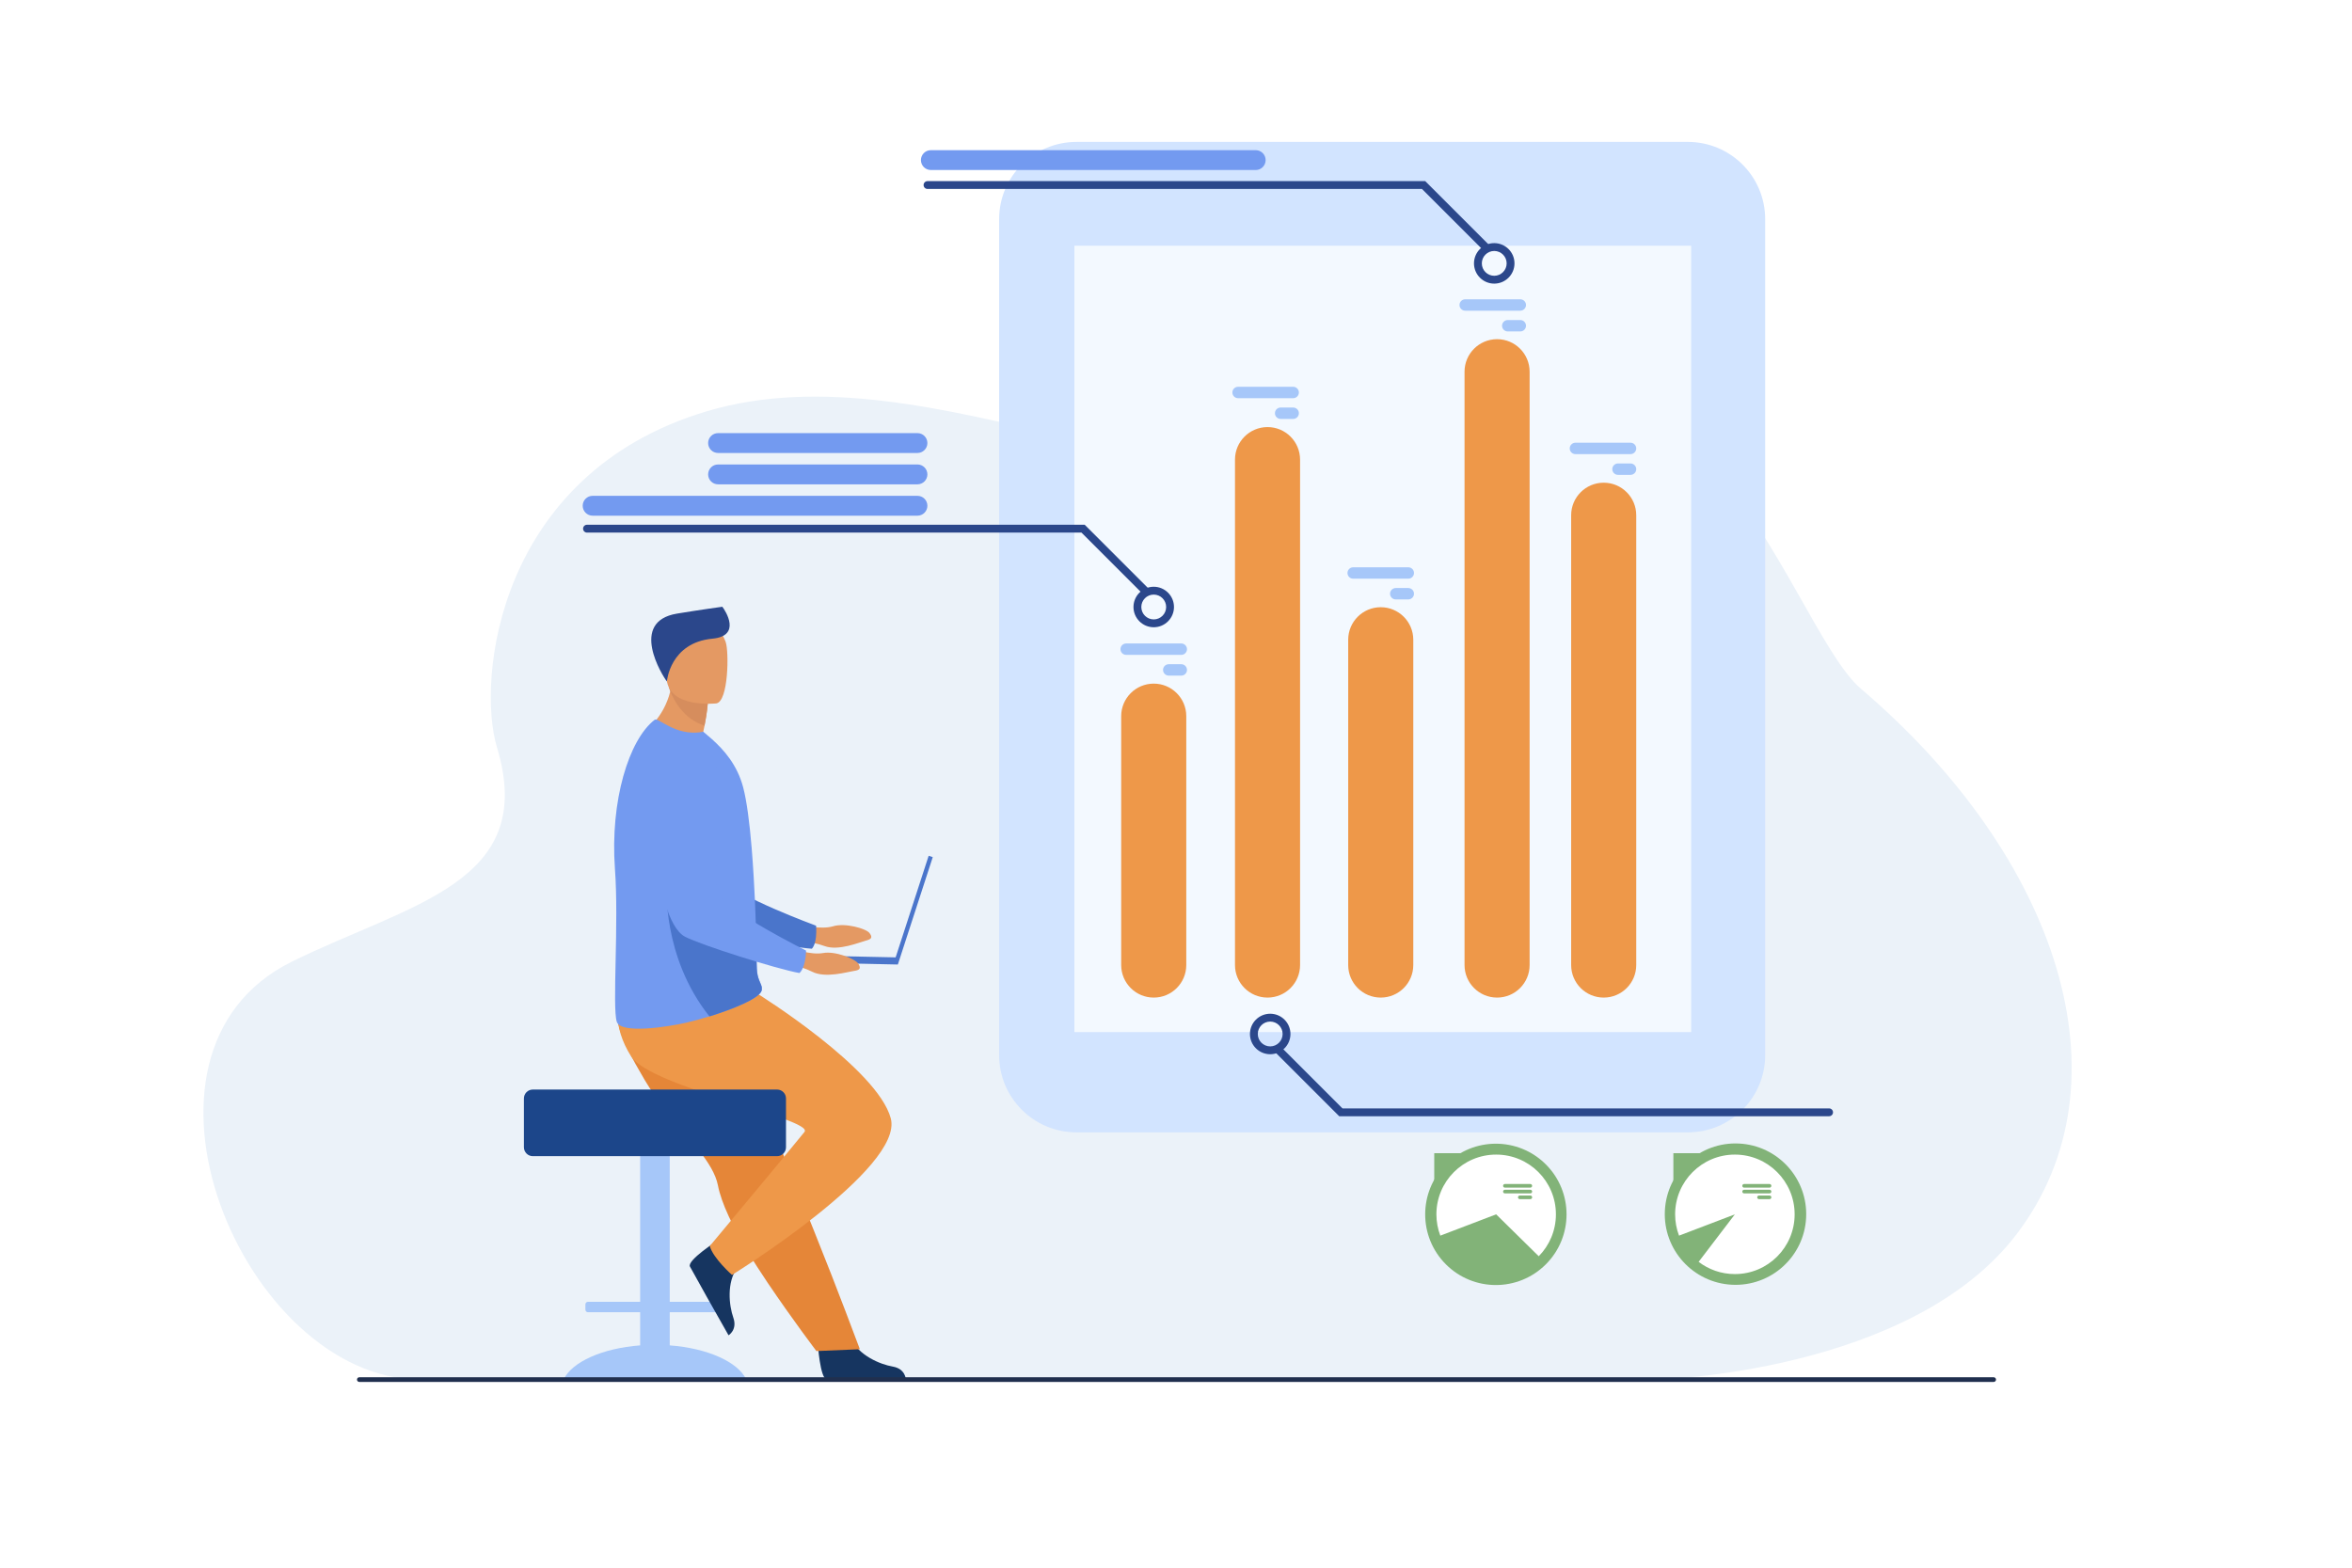 <svg xmlns="http://www.w3.org/2000/svg" xmlns:xlink="http://www.w3.org/1999/xlink" id="Layer_1" x="0px" y="0px" viewBox="0 0 3000 2000" style="enable-background:new 0 0 3000 2000;" xml:space="preserve"><rect style="fill:#FFFFFF;" width="3000" height="2000"></rect><g>	<path style="fill:#EBF2F9;" d="M2373.732,878.759c-97.861-83.476-215.838-586.897-619.989-324.7  c-208.806,135.465-560.899-116.296-852.328-29.337c-267.642,79.86-293.441,342.976-267.544,428.712  c52.31,173.186-110.477,198.959-261.49,273.369c-236.879,116.72-61.329,531.271,162.453,533.231  c223.781,1.961,1577.745,0,1577.745,0s325.477-7.437,460.665-186.86C2718.721,1380.094,2626.502,1094.375,2373.732,878.759z"></path>	<g>		<path style="fill:#163560;" d="M1043.09,1713.577c0,0,2.834,45.715,11.679,46.37c1.177,0.087,44.858,0.087,44.858,0.087   l55.762-0.323c0,0-0.365-13.436-16.664-16.276c-16.3-2.84-43.582-14.295-53.455-35.838   C1074.882,1684.933,1043.09,1713.577,1043.09,1713.577z"></path>		<g>			<path style="fill:#E49963;" d="M1022.993,1180.086c0,0,24.292,6.239,39.734,1.587c15.443-4.652,42.021,2.988,46.301,8.619    s2.708,7.868-4.93,9.812s-34.696,13.484-52.479,6.805s-40.978-6.923-40.978-6.923L1022.993,1180.086z"></path>			<path style="fill:#4A75CB;" d="M813.045,969.063c0,0,27.29,193.955,72.477,211.328c22.297,8.571,120.836,28.002,149.984,29.954    c0,0,7.141-5.793,5.401-29.371c0,0-103.24-37.902-117.906-58.515c-21.828-30.677,13.551-125.324-13.839-154.136    C881.771,939.513,835.641,927.13,813.045,969.063z"></path>		</g>		<path style="fill:#A6C7F9;" d="M816.531,1716.388v-42.287h-66.577c-1.798,0-3.267-1.47-3.267-3.267v-6.775   c0-1.796,1.469-3.267,3.267-3.267h66.577v-240.725c0-6.755,5.526-12.281,12.281-12.281h13.175c6.755,0,12.281,5.526,12.281,12.281   v240.725h66.577c1.797,0,3.268,1.471,3.268,3.267v6.775c0,1.797-1.471,3.267-3.268,3.267h-66.577v42.287   c48.171,3.642,86.765,20.983,97.592,43.391H718.939C729.766,1737.371,768.36,1720.029,816.531,1716.388z"></path>		<path style="fill:#E58638;" d="M822.242,1377.689c7.96,13.504,17.167,26.157,26.657,38.141   c29.33,37.026,61.257,67.556,66.819,96.414c1.105,5.751,2.861,11.945,5.156,18.471c2.322,6.61,5.193,13.561,8.508,20.746   c12.446,27.036,31.059,57.329,49.643,84.865c32.125,47.603,62.333,87.323,62.333,87.323l55.399-2.361   c-2.219-5.552-26.381-71.279-58.704-151.602c-13.126-32.607-27.083-67.291-40.549-100.738c-1.794-4.467-3.588-8.915-5.363-13.324   c-4.117-10.237-8.169-20.313-12.125-30.124c-30.351-75.422-54.524-135.479-54.524-135.479s-121.305-45.952-133.902-16.176   C781.202,1298.396,789.663,1322.448,822.242,1377.689z"></path>		<path style="fill:#163560;" d="M914.809,1582.979c0,0-38.533,24.761-34.794,32.802c0.497,1.07,21.792,39.21,21.792,39.21   l27.466,48.529c0,0,11.554-6.868,6.088-22.485c-5.466-15.615-8.765-45.021,5.232-64.144   C955.316,1596.772,914.809,1582.979,914.809,1582.979z"></path>		<path style="fill:#EE9849;" d="M966.945,1268.21c0,0,152.261,94.844,169.258,158.581   c16.996,63.737-202.544,199.711-202.544,199.711s-24.079-21.246-28.328-36.826c0,0,99.235-118.891,120.762-145.541   c13.22-16.368-195.474-56.661-220.968-96.319c-25.495-39.659-16.368-73.027-16.368-73.027L966.945,1268.21z"></path>		<path style="fill:#1C468A;" d="M679.589,1389.999h311.622c6.232,0,11.331,5.099,11.331,11.331v62.324   c0,6.232-5.099,11.332-11.331,11.332H679.589c-6.232,0-11.332-5.1-11.332-11.332v-62.324   C668.257,1395.098,673.356,1389.999,679.589,1389.999z"></path>		<path style="fill:#E49963;" d="M896.537,935.816c14.955,9.263,23.195,21.021,23.195,21.021   c-36.477,9.436-96.947-24.366-96.947-24.366s23.479-15.776,32.178-50.441c0.44-1.749,0.842-3.542,1.195-5.377   c1.14-5.838,1.848-12.159,1.975-18.981l16.757,15.011l27.863,24.962c0,0-0.632,10.358-4.118,28.175   C898.029,928.929,897.334,932.265,896.537,935.816z"></path>		<path style="fill:#739AF0;" d="M784.331,1107.901c5.225,70.274-3.563,177.111,2.364,195.621c5.116,15.97,65.315,6.518,88.58,1.185   c8.611-1.973,19.042-4.792,29.814-8.124c30.047-9.305,62.788-22.59,66.301-32.453c0.136-0.387,0.252-0.766,0.324-1.135   c0.324-1.432,0.252-2.773-0.063-4.134c-1.172-5.026-5.684-10.467-6.215-22.914c-0.595-13.898-0.505-30.265-1.027-47.864   c-0.027-1.981-0.054-4.143-0.27-6.115l-0.01-0.721c-0.009-0.379-0.018-0.748-0.026-1.126c-0.505-19.627-1.531-40.262-2.721-60.727   c-0.757-12.853-1.63-25.58-2.639-37.775c-2.621-31.479-6.152-59.474-10.826-77.173c-7.639-28.85-24.481-47.666-39.813-61.456   l-11.088-9.511c-12.375,2.701-27.003,0.909-40.234-5.359c-14.321-6.801-19.266-11.674-21.761-9.836   C801.949,943.801,778.161,1021.992,784.331,1107.901z"></path>		<path style="fill:#4A75CB;" d="M904.918,1296.724c30.047-9.305,62.788-22.59,66.301-32.453c0.136-0.387,0.252-0.766,0.324-1.135   c-0.018-1.378-0.035-2.756-0.063-4.134c-1.171-5.026-5.684-10.467-6.215-22.914c-0.595-13.898-0.505-30.265-1.027-47.864   c-0.027-1.981-0.054-4.143-0.271-6.115l-0.009-0.721c-0.009-0.379-0.018-0.748-0.026-1.126l-113.499-51.476   C850.434,1128.786,843.894,1220.263,904.918,1296.724z"></path>		<path style="fill:#D68D5D;" d="M902.753,897.644c0,0-0.632,10.358-4.118,28.175c-27.207-8.791-39.551-33.366-43.672-43.79   c-1.172-2.945-1.681-4.765-1.681-4.765s1.056-0.228,2.876-0.612c3.824-0.814,11.026-2.341,18.731-3.97L902.753,897.644z"></path>		<path style="fill:#E49963;" d="M913.768,897.371c0,0-59.775,6.742-63.401-30.547c-3.625-37.29-13.782-61.534,24.23-67.416   c38.012-5.881,46.822,7.626,51.06,19.778C929.893,831.339,929.224,894.656,913.768,897.371z"></path>		<path style="fill:#2B478B;" d="M850.624,869.397c0,0,3.79-49.499,58.202-54.625c37.27-3.512,16.491-35.589,12.518-40.705   c0,0-28.555,3.915-57.823,8.751C802.088,792.968,844.591,861.691,850.624,869.397z"></path>		<g>							<rect x="1162.092" y="1089.006" transform="matrix(-0.951 -0.309 0.309 -0.951 1913.872 2625.216)" style="fill:#4A75CB;" width="5.502" height="144.061"></rect>							<rect x="994.14" y="1219.735" transform="matrix(-1 -0.021 0.021 -1 2113.065 2471.08)" style="fill:#4A75CB;" width="151.174" height="9.044"></rect>		</g>		<g>			<path style="fill:#E49963;" d="M1010.491,1209.904c0,0,23.457,8.88,39.318,5.958c15.861-2.921,41.435,7.603,45.067,13.672    c3.633,6.067,1.825,8.118-5.98,9.207c-7.806,1.09-35.972,9.578-52.91,0.979c-16.939-8.6-39.965-11.398-39.965-11.398    L1010.491,1209.904z"></path>			<path style="fill:#739AF0;" d="M825.088,977.023c0,0,5.74,195.781,48.737,218.029c21.215,10.979,117.012,41.154,145.767,46.308    c0,0,7.736-4.97,8.606-28.597c0,0-98.432-49.053-110.736-71.157c-18.313-32.896,27.285-123.065,3.238-154.722    C896.654,955.229,852.169,937.835,825.088,977.023z"></path>		</g>	</g>	<path style="fill:#D2E4FF;" d="M1372.97,1444.625h779.973c54.432,0,98.558-44.125,98.558-98.557V279.625  c0-54.432-44.126-98.557-98.558-98.557H1372.97c-54.432,0-98.558,44.126-98.558,98.557v1066.443  C1274.412,1400.5,1318.538,1444.625,1372.97,1444.625z"></path>			<rect x="1370.421" y="313.493" transform="matrix(-1 -1.224647e-16 1.224647e-16 -1 3527.513 1630.216)" style="fill:#F3F9FF;" width="786.671" height="1003.231"></rect>	<g>		<path style="fill:#EE9849;" d="M2045.535,1272.688L2045.535,1272.688c-22.923,0-41.506-18.584-41.506-41.507V657.319   c0-22.923,18.583-41.506,41.506-41.506l0,0c22.924,0,41.506,18.583,41.506,41.506v573.861   C2087.041,1254.104,2068.459,1272.688,2045.535,1272.688z"></path>		<path style="fill:#EE9849;" d="M1909.537,1272.688L1909.537,1272.688c-22.923,0-41.506-18.584-41.506-41.507V474.222   c0-22.923,18.583-41.506,41.506-41.506l0,0c22.924,0,41.507,18.583,41.507,41.506v756.959   C1951.044,1254.104,1932.461,1272.688,1909.537,1272.688z"></path>		<path style="fill:#EE9849;" d="M1761.144,1272.688L1761.144,1272.688c-22.924,0-41.507-18.584-41.507-41.507V816.171   c0-22.923,18.583-41.506,41.507-41.506l0,0c22.923,0,41.506,18.583,41.506,41.506v415.009   C1802.649,1254.104,1784.066,1272.688,1761.144,1272.688z"></path>		<path style="fill:#EE9849;" d="M1616.746,1272.688L1616.746,1272.688c-22.924,0-41.507-18.584-41.507-41.507V586.364   c0-22.923,18.583-41.506,41.507-41.506l0,0c22.923,0,41.506,18.583,41.506,41.506v644.817   C1658.252,1254.104,1639.669,1272.688,1616.746,1272.688z"></path>		<path style="fill:#EE9849;" d="M1513.104,913.648v317.533c0,22.923-18.583,41.507-41.506,41.507l0,0   c-22.923,0-41.506-18.584-41.506-41.507V913.648c0-22.923,18.583-41.506,41.506-41.506l0,0   C1494.521,872.142,1513.104,890.725,1513.104,913.648z"></path>	</g>	<g>		<path style="fill:#A6C7F9;" d="M1579.178,493.452h70.301c4,0,7.272,3.273,7.272,7.273s-3.272,7.272-7.272,7.272h-70.301   c-4,0-7.273-3.272-7.273-7.272S1575.178,493.452,1579.178,493.452z"></path>		<path style="fill:#A6C7F9;" d="M1633.467,519.916h16.012c4,0,7.272,3.272,7.272,7.272s-3.272,7.272-7.272,7.272h-16.012   c-4,0-7.272-3.272-7.272-7.272S1629.467,519.916,1633.467,519.916z"></path>		<path style="fill:#A6C7F9;" d="M1868.866,381.829h70.301c4,0,7.272,3.272,7.272,7.272s-3.272,7.272-7.272,7.272h-70.301   c-4,0-7.272-3.272-7.272-7.272S1864.866,381.829,1868.866,381.829z"></path>		<path style="fill:#A6C7F9;" d="M1923.156,408.293h16.011c4,0,7.272,3.272,7.272,7.272l0,0c0,4-3.272,7.272-7.272,7.272h-16.011   c-4,0-7.273-3.272-7.273-7.272l0,0C1915.883,411.565,1919.156,408.293,1923.156,408.293z"></path>		<path style="fill:#A6C7F9;" d="M2009.469,564.804h70.301c4,0,7.271,3.273,7.271,7.273s-3.271,7.272-7.271,7.272h-70.301   c-4,0-7.272-3.272-7.272-7.272S2005.469,564.804,2009.469,564.804z"></path>		<path style="fill:#A6C7F9;" d="M2063.758,591.268h16.012c4,0,7.271,3.272,7.271,7.272l0,0c0,4-3.271,7.272-7.271,7.272h-16.012   c-4,0-7.272-3.272-7.272-7.272l0,0C2056.485,594.541,2059.758,591.268,2063.758,591.268z"></path>		<path style="fill:#A6C7F9;" d="M1725.992,723.73h70.301c4,0,7.273,3.272,7.273,7.272s-3.273,7.273-7.273,7.273h-70.301   c-4,0-7.272-3.273-7.272-7.273S1721.992,723.73,1725.992,723.73z"></path>		<path style="fill:#A6C7F9;" d="M1780.282,750.194h16.011c4,0,7.273,3.273,7.273,7.273l0,0c0,4-3.273,7.272-7.273,7.272h-16.011   c-4,0-7.272-3.272-7.272-7.272l0,0C1773.01,753.466,1776.282,750.194,1780.282,750.194z"></path>		<path style="fill:#A6C7F9;" d="M1436.446,820.911h70.302c3.999,0,7.272,3.273,7.272,7.273c0,4-3.273,7.272-7.272,7.272h-70.302   c-4,0-7.272-3.273-7.272-7.272C1429.174,824.184,1432.446,820.911,1436.446,820.911z"></path>		<path style="fill:#A6C7F9;" d="M1490.736,847.375h16.012c3.999,0,7.272,3.273,7.272,7.273c0,4-3.273,7.273-7.272,7.273h-16.012   c-4,0-7.272-3.273-7.272-7.273C1483.464,850.648,1486.736,847.375,1490.736,847.375z"></path>	</g>	<g>		<path style="fill:#2B478B;" d="M1471.598,800.222c-14.245,0-25.833-11.589-25.833-25.833c0-14.245,11.589-25.833,25.833-25.833   c14.244,0,25.833,11.589,25.833,25.833C1497.431,788.633,1485.841,800.222,1471.598,800.222z M1471.598,758.556   c-8.731,0-15.833,7.103-15.833,15.833c0,8.73,7.103,15.833,15.833,15.833c8.73,0,15.833-7.103,15.833-15.833   C1487.431,765.659,1480.328,758.556,1471.598,758.556z"></path>		<path style="fill:#2B478B;" d="M1460.598,758.556c-1.279,0-2.56-0.488-3.536-1.464l-77.634-77.633H748.727c-2.762,0-5-2.239-5-5   c0-2.761,2.238-5,5-5h634.844l80.561,80.562c1.953,1.953,1.953,5.119,0,7.071C1463.157,758.067,1461.876,758.556,1460.598,758.556   z"></path>	</g>	<g>		<path style="fill:#2B478B;" d="M1620.157,1344.947c-14.245,0-25.834-11.588-25.834-25.833c0-14.244,11.589-25.833,25.834-25.833   c14.244,0,25.833,11.589,25.833,25.833C1645.99,1333.359,1634.401,1344.947,1620.157,1344.947z M1620.157,1303.281   c-8.73,0-15.834,7.103-15.834,15.833s7.104,15.833,15.834,15.833s15.833-7.103,15.833-15.833S1628.888,1303.281,1620.157,1303.281   z"></path>		<path style="fill:#2B478B;" d="M2333.027,1424.045h-624.845l-80.561-80.562c-1.953-1.953-1.953-5.118,0-7.071   c1.951-1.952,5.119-1.952,7.07,0l77.632,77.633h620.703c2.762,0,5,2.238,5,5S2335.789,1424.045,2333.027,1424.045z"></path>	</g>	<g>		<path style="fill:#2B478B;" d="M1905.916,361.832c-14.245,0-25.834-11.589-25.834-25.833c0-14.245,11.589-25.833,25.834-25.833   c14.244,0,25.833,11.589,25.833,25.833C1931.749,350.243,1920.16,361.832,1905.916,361.832z M1905.916,320.165   c-8.73,0-15.834,7.103-15.834,15.833c0,8.73,7.104,15.833,15.834,15.833s15.833-7.103,15.833-15.833   C1921.749,327.268,1914.646,320.165,1905.916,320.165z"></path>		<path style="fill:#2B478B;" d="M1894.916,320.165c-1.279,0-2.561-0.488-3.535-1.464l-77.634-77.633h-630.702c-2.762,0-5-2.239-5-5   c0-2.761,2.238-5,5-5h634.843l80.563,80.561c1.953,1.953,1.953,5.119,0,7.071C1897.475,319.677,1896.195,320.165,1894.916,320.165   z"></path>	</g>	<path style="fill:#739AF0;" d="M1170.236,657.889H755.894c-6.995,0-12.667-5.671-12.667-12.667l0,0  c0-6.996,5.671-12.667,12.667-12.667h414.343c6.995,0,12.666,5.671,12.666,12.667l0,0  C1182.902,652.218,1177.231,657.889,1170.236,657.889z"></path>	<path style="fill:#739AF0;" d="M1170.236,617.889H915.894c-6.995,0-12.667-5.671-12.667-12.667l0,0  c0-6.996,5.671-12.667,12.667-12.667h254.343c6.995,0,12.666,5.671,12.666,12.667l0,0  C1182.902,612.218,1177.231,617.889,1170.236,617.889z"></path>	<path style="fill:#739AF0;" d="M1170.236,577.889H915.894c-6.995,0-12.667-5.671-12.667-12.667l0,0  c0-6.996,5.671-12.667,12.667-12.667h254.343c6.995,0,12.666,5.671,12.666,12.667l0,0  C1182.902,572.218,1177.231,577.889,1170.236,577.889z"></path>	<path style="fill:#739AF0;" d="M1601.661,216.911h-414.342c-6.996,0-12.667-5.671-12.667-12.667l0,0  c0-6.996,5.671-12.667,12.667-12.667h414.342c6.995,0,12.666,5.671,12.666,12.667l0,0  C1614.327,211.24,1608.656,216.911,1601.661,216.911z"></path>	<g>		<g>							<ellipse transform="matrix(0.707 -0.707 0.707 0.707 -536.507 1803.169)" style="fill:#82B378;" cx="1908.363" cy="1549.206" rx="90.167" ry="90.167"></ellipse>			<path style="fill:#FFFFFF;" d="M1908.361,1472.984c42.101,0,76.222,34.129,76.222,76.222c0,20.834-8.351,39.706-21.899,53.464    l-54.322-53.464l-71.223,27.185c-3.222-8.443-4.99-17.605-4.99-27.185C1832.148,1507.113,1866.269,1472.984,1908.361,1472.984z"></path>			<g>				<path style="fill:#82B378;" d="M1919.501,1510.512h32.444c1.274,0,2.317,1.043,2.317,2.318l0,0c0,1.274-1.043,2.316-2.317,2.316     h-32.444c-1.274,0-2.317-1.042-2.317-2.316l0,0C1917.184,1511.555,1918.227,1510.512,1919.501,1510.512z"></path>				<path style="fill:#82B378;" d="M1919.501,1517.851h32.444c1.274,0,2.317,1.043,2.317,2.317c0,1.275-1.043,2.318-2.317,2.318     h-32.444c-1.274,0-2.317-1.043-2.317-2.318C1917.184,1518.894,1918.227,1517.851,1919.501,1517.851z"></path>				<path style="fill:#82B378;" d="M1938.547,1525.189h13.398c1.274,0,2.317,1.043,2.317,2.317s-1.043,2.317-2.317,2.317h-13.398     c-1.274,0-2.316-1.043-2.316-2.317S1937.272,1525.189,1938.547,1525.189z"></path>			</g>		</g>		<polygon style="fill:#82B378;" points="1829.402,1506.889 1865.069,1471.223 1829.402,1471.223   "></polygon>	</g>	<g>		<g>							<ellipse transform="matrix(0.05 -0.999 0.999 0.05 555.346 3682.147)" style="fill:#82B378;" cx="2212.86" cy="1549.206" rx="90.167" ry="90.167"></ellipse>			<path style="fill:#FFFFFF;" d="M2136.643,1549.206c0-42.093,34.121-76.222,76.214-76.222c42.101,0,76.222,34.129,76.222,76.222    c0,42.094-34.121,76.222-76.222,76.222c-17.39,0-33.41-5.817-46.226-15.62l46.226-60.602l-71.224,27.185    C2138.411,1567.947,2136.643,1558.785,2136.643,1549.206z"></path>			<g>				<path style="fill:#82B378;" d="M2224.621,1510.512h32.444c1.274,0,2.317,1.043,2.317,2.318l0,0c0,1.274-1.043,2.316-2.317,2.316     h-32.444c-1.274,0-2.317-1.042-2.317-2.316l0,0C2222.304,1511.555,2223.347,1510.512,2224.621,1510.512z"></path>				<path style="fill:#82B378;" d="M2224.621,1517.851h32.444c1.274,0,2.317,1.043,2.317,2.317c0,1.275-1.043,2.318-2.317,2.318     h-32.444c-1.274,0-2.317-1.043-2.317-2.318C2222.304,1518.894,2223.347,1517.851,2224.621,1517.851z"></path>				<path style="fill:#82B378;" d="M2243.667,1525.189h13.398c1.274,0,2.317,1.043,2.317,2.317s-1.043,2.317-2.317,2.317h-13.398     c-1.274,0-2.317-1.043-2.317-2.317S2242.393,1525.189,2243.667,1525.189z"></path>			</g>		</g>		<polygon style="fill:#82B378;" points="2134.402,1506.889 2170.069,1471.223 2134.402,1471.223   "></polygon>	</g>	<path style="fill:#202F4E;" d="M2542.952,1763.023H458.332c-1.644,0-2.99-1.346-2.99-2.988l0,0c0-1.645,1.346-2.99,2.99-2.99  h2084.62c1.645,0,2.989,1.346,2.989,2.99l0,0C2545.941,1761.678,2544.597,1763.023,2542.952,1763.023z"></path></g></svg>